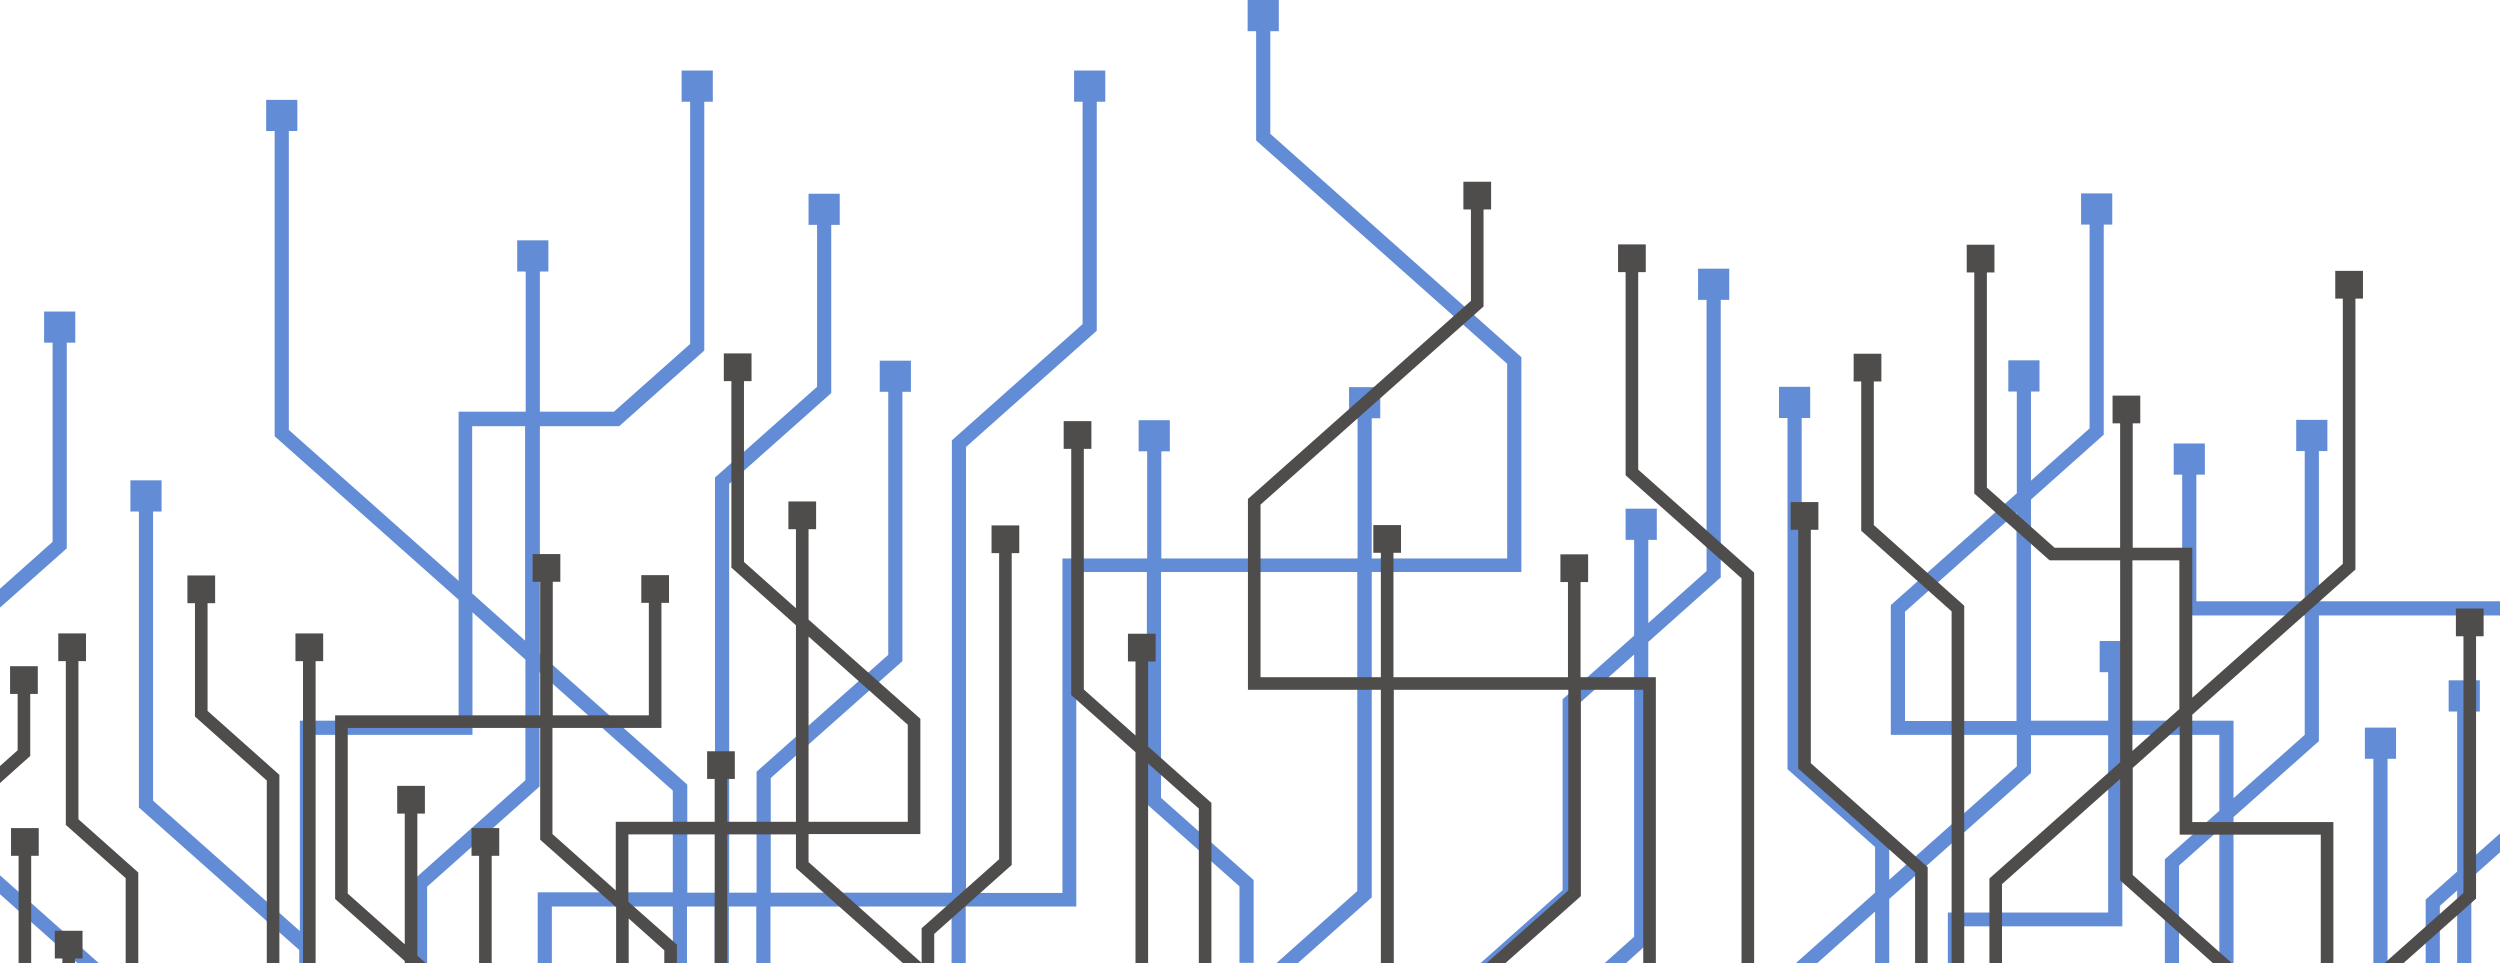 <?xml version="1.0" encoding="UTF-8"?>
<svg id="Calque_2" data-name="Calque 2" xmlns="http://www.w3.org/2000/svg" version="1.1" viewBox="0 0 793.7 305.8">
  <defs>
    <style>
      .cls-1 {
        fill: #628cd5;
      }

      .cls-1, .cls-2 {
        stroke-width: 0px;
      }

      .cls-2 {
        fill: #4f4c4c;
      }
    </style>
  </defs>
  <g id="svg2">
    <g id="g8">
      <g id="g10">
        <path id="path76" class="cls-1" d="M16.6,172.1L0,186.9v6l21.2-18.8v-65.3h2.7v-9.9h-9.9v9.9h2.7v63.3"/>
        <path id="path78" class="cls-1" d="M0,277.9v6l24.6,21.9h6.8L0,277.9"/>
        <path id="path80" class="cls-1" d="M149.9,135.3h16.8v68.1l-16.8-15v-53.2ZM43.9,256.2l51.1,45.4v4.2h4.5v-72.5h50.5v-38.9l16.8,15v38.3l-35.7,31.8v26.3h4.5v-24.3l35.7-31.8v-36.3l42.3,37.6v32.3h-42.9v22.5h4.5v-18h38.4v18h4.5v-18h8.8v18h4.5v-18h8.7v18h4.5v-18h57.5v18h4.5v-18h35.1v-106.2h22.4v73.7l29.4,26.1v24.3h4.5v-26.3l-29.4-26.1v-71.7h62.3v101.3l-25.7,22.9h6.8l23.5-20.9v-103.3h47.5v-68.2l-79.7-70.9V9.9h2.7V0h-9.9v9.9h2.7v34.7l79.7,70.9v61.8h-43v-44.5h2.7v-9.9h-9.9v9.9h2.7v44.5h-62.3v-34h2.7v-9.9h-9.9v9.9h2.7v34h-26.9v106.2h-30.6v-141.6l41.5-36.9V32.3h2.7v-9.9h-9.9v9.9h2.7v70.6l-41.5,36.9v143.6h-57.5v-36.4l41.8-37.1v-85.5h2.7v-9.9h-9.9v9.9h2.7v83.5l-41.8,37.1v38.4h-8.7v-129.8l32.4-28.8v-53.4h2.7v-9.9h-9.9v9.9h2.7v51.4l-32.4,28.8v131.8h-8.8v-34.3l-46.8-41.6v-72.2h25.2l27-24V32.3h2.7v-9.9h-9.9v9.9h2.7v76.9l-24.2,21.5h-23.5v-44.5h2.7v-9.9h-9.9v9.9h2.7v44.5h-21.3v53.7l-53.9-47.9V41.6h2.7v-9.9h-9.9v9.9h2.7v96.9l58.4,51.9v38.4h-50.4v66.8l-46.6-41.4v-91.8h2.7v-9.9h-9.9v9.9h2.7v93.8"/>
        <path id="path82" class="cls-1" d="M476.8,305.8l23.8-21.2v-60.6l18.2-16.2v89.6l-9.4,8.4h6.8l7.1-6.4v-95.6l23-20.5v-88.1h2.7v-9.9h-9.9v9.9h2.7v86.1l-18.5,16.5v-26.4h2.7v-9.9h-9.9v9.9h2.7v30.4l-22.7,20.2v60.6l-26.1,23.2h6.8"/>
        <path id="path84" class="cls-1" d="M640.2,228.9h-35.4v-34.7l35.4-31.5v66.2ZM793.7,190.9h-57.5v-47.7h2.7v-9.9h-9.9v9.9h2.7v47.7h-34.4v-40.2h2.7v-9.9h-9.9v9.9h2.7v44.7h38.9v37.9l-22.6,20.1v-24.6h-35.3v-15.4h2.7v-9.9h-9.9v9.9h2.7v15.4h-24.5v-70.2l23.1-20.6v-66.7h2.7v-9.9h-9.9v9.9h2.7v64.7l-18.6,16.6v-28.3h2.7v-9.9h-9.9v9.9h2.7v32.3l-40,35.5v41.2h40v10l-40.5,36v-12.4l-27.8-24.7v-109.5h2.7v-9.9h-9.9v9.9h2.7v111.5l27.8,24.7v14.5l-25.3,22.5h6.8l18.5-16.5v16.5h4.5v-20.5l45-40v-12h24.5v56.3h-50.9v16.2h4.5v-11.8h50.9v-60.8h30.8v24.1l-17.3,15.4v33h4.5v-31l12.8-11.4v42.4h4.5v-46.4l27.1-24.1v-39.9h57.5v-4.5"/>
        <path id="path86" class="cls-1" d="M793.7,264.6l-9.1,8.1v-46.8h2.7v-9.9h-9.9v9.9h2.7v50.8l-10,8.9v20.2h4.5v-18.2l5.5-4.9v23.1h4.5v-27.1l9.1-8.1v-6"/>
        <path id="path88" class="cls-1" d="M758,305.8v-64.9h2.7v-9.9h-9.9v9.9h2.7v64.9h4.5"/>
        <path id="path90" class="cls-2" d="M438.5,305.8h4v-86.8h55.4v63.7l-26,23.1h6l24-21.3v-65.5h19.8v86.8h4v-90.8h-23.9v-30.2h2.4v-8.8h-8.8v8.8h2.4v30.2h-55.4v-39.5h2.4v-8.8h-8.8v8.8h2.4v39.5h-38.2v-54.8l70.8-62.9v-30.8h2.4v-8.8h-8.8v8.8h2.4v29l-70.8,62.9v60.6h42.2v86.8"/>
        <path id="path92" class="cls-2" d="M590.9,168.5l28.7,25.6v111.7h4v-113.5l-28.7-25.6v-45.6h2.4v-8.8h-8.8v8.8h2.4v47.4"/>
        <path id="path94" class="cls-2" d="M516.1,150.9l36.8,32.7v122.2h4v-124l-36.8-32.7v-62.7h2.4v-8.8h-8.8v8.8h2.4v64.4"/>
        <path id="path96" class="cls-2" d="M677,177.9h14.9v47.2l-14.9,13.3v-60.5h0ZM626.7,156.6l24,21.3h22.4v64.1l-41.5,36.9v27h4v-25.2l37.5-33.4v32.2l29.6,26.4h6l-31.6-28.1v-34l14.9-13.3v34.5h44.8v40.9h4v-44.9h-44.8v-34.1l51.8-46.1v-86h2.4v-8.8h-8.8v8.8h2.4v84.2l-47.8,42.5v-47.6h-18.9v-39.5h2.4v-8.8h-8.8v8.8h2.4v39.5h-20.8l-21.5-19.1v-68.3h2.4v-8.8h-8.8v8.8h2.4v70.1"/>
        <path id="path98" class="cls-2" d="M782.1,283.5l-25.2,22.4h6l23.2-20.6v-83.3h2.4v-8.8h-8.8v8.8h2.4v81.5"/>
        <path id="path100" class="cls-2" d="M570.9,244l37.1,33v28.9h4v-30.6l-37.1-33v-74.1h2.4v-8.8h-8.8v8.8h2.4v75.9"/>
        <path id="path102" class="cls-2" d="M340,220.6l20.5,18.2v67.1h4v-63.5l16.1,14.3v49.2h4v-51l-20.1-17.9v-27h2.4v-8.8h-8.8v8.8h2.4v23.5l-16.4-14.6v-76.4h2.4v-8.8h-8.8v8.8h2.4v78.2"/>
        <path id="path104" class="cls-2" d="M256.7,202.1l31.5,28v30.8h-31.5v-58.8h0ZM128.5,305.8h6.7l-2.7-2.4v-45.1h2.4v-8.8h-8.8v8.8h2.4v41.5l-18.1-16.1v-52.6h61.1v35.5l24.1,21.4v17.8h4v-14.2l11.3,10.1v4.1h4v-5.9l-15.4-13.6v-21.4h27.4v40.9h4v-40.9h21.8v10.7l34,30.2h9.9v-9.3l24.6-21.9v-99h2.4v-8.8h-8.8v8.8h2.4v97.2l-24.6,21.9v11l-35.9-32v-8.9h35.5v-36.6l-35.5-31.5v-28.7h2.4v-8.8h-8.8v8.8h2.4v25.1l-16.5-14.7v-57.4h2.4v-8.8h-8.8v8.8h2.4v59.2l20.5,18.3v62.4h-21.8v-13.6h2.4v-8.8h-8.8v8.8h2.4v13.6h-31.4v21.8l-20.1-17.9v-33.7h34.6v-39.7h2.4v-8.8h-8.8v8.8h2.4v35.7h-30.5v-42.4h2.4v-8.8h-8.8v8.8h2.4v42.4h-65.1v58.3l22.1,19.7v.6"/>
        <path id="path106" class="cls-2" d="M156.1,305.8v-34.1h2.4v-8.8h-8.8v8.8h2.4v34.1h4"/>
        <path id="path108" class="cls-2" d="M20.9,261.9l19,16.9v27h4v-28.8l-19-16.9v-50.2h2.4v-8.8h-8.8v8.8h2.4v51.9"/>
        <path id="path110" class="cls-2" d="M19.8,305.8h4v-1.5h2.4v-8.8h-8.8v8.8h2.4v1.5"/>
        <path id="path112" class="cls-2" d="M96.2,305.8h4v-95.9h2.4v-8.8h-8.8v8.8h2.4v95.9"/>
        <path id="path114" class="cls-2" d="M61.9,227.5l22.8,20.3v58h4v-59.8l-22.8-20.3v-34.2h2.4v-8.8h-8.8v8.8h2.4v36"/>
        <path id="path116" class="cls-2" d="M3.5,271.7h2.4v34.1h4v-34.1h2.4v-8.8H3.5v8.8"/>
        <path id="path118" class="cls-2" d="M9.6,211.5H3.2v8.8h2.4v17.9l-5.6,5v5.4l9.6-8.6v-19.7h2.4v-8.8h-2.4"/>
      </g>
    </g>
  </g>
</svg>
